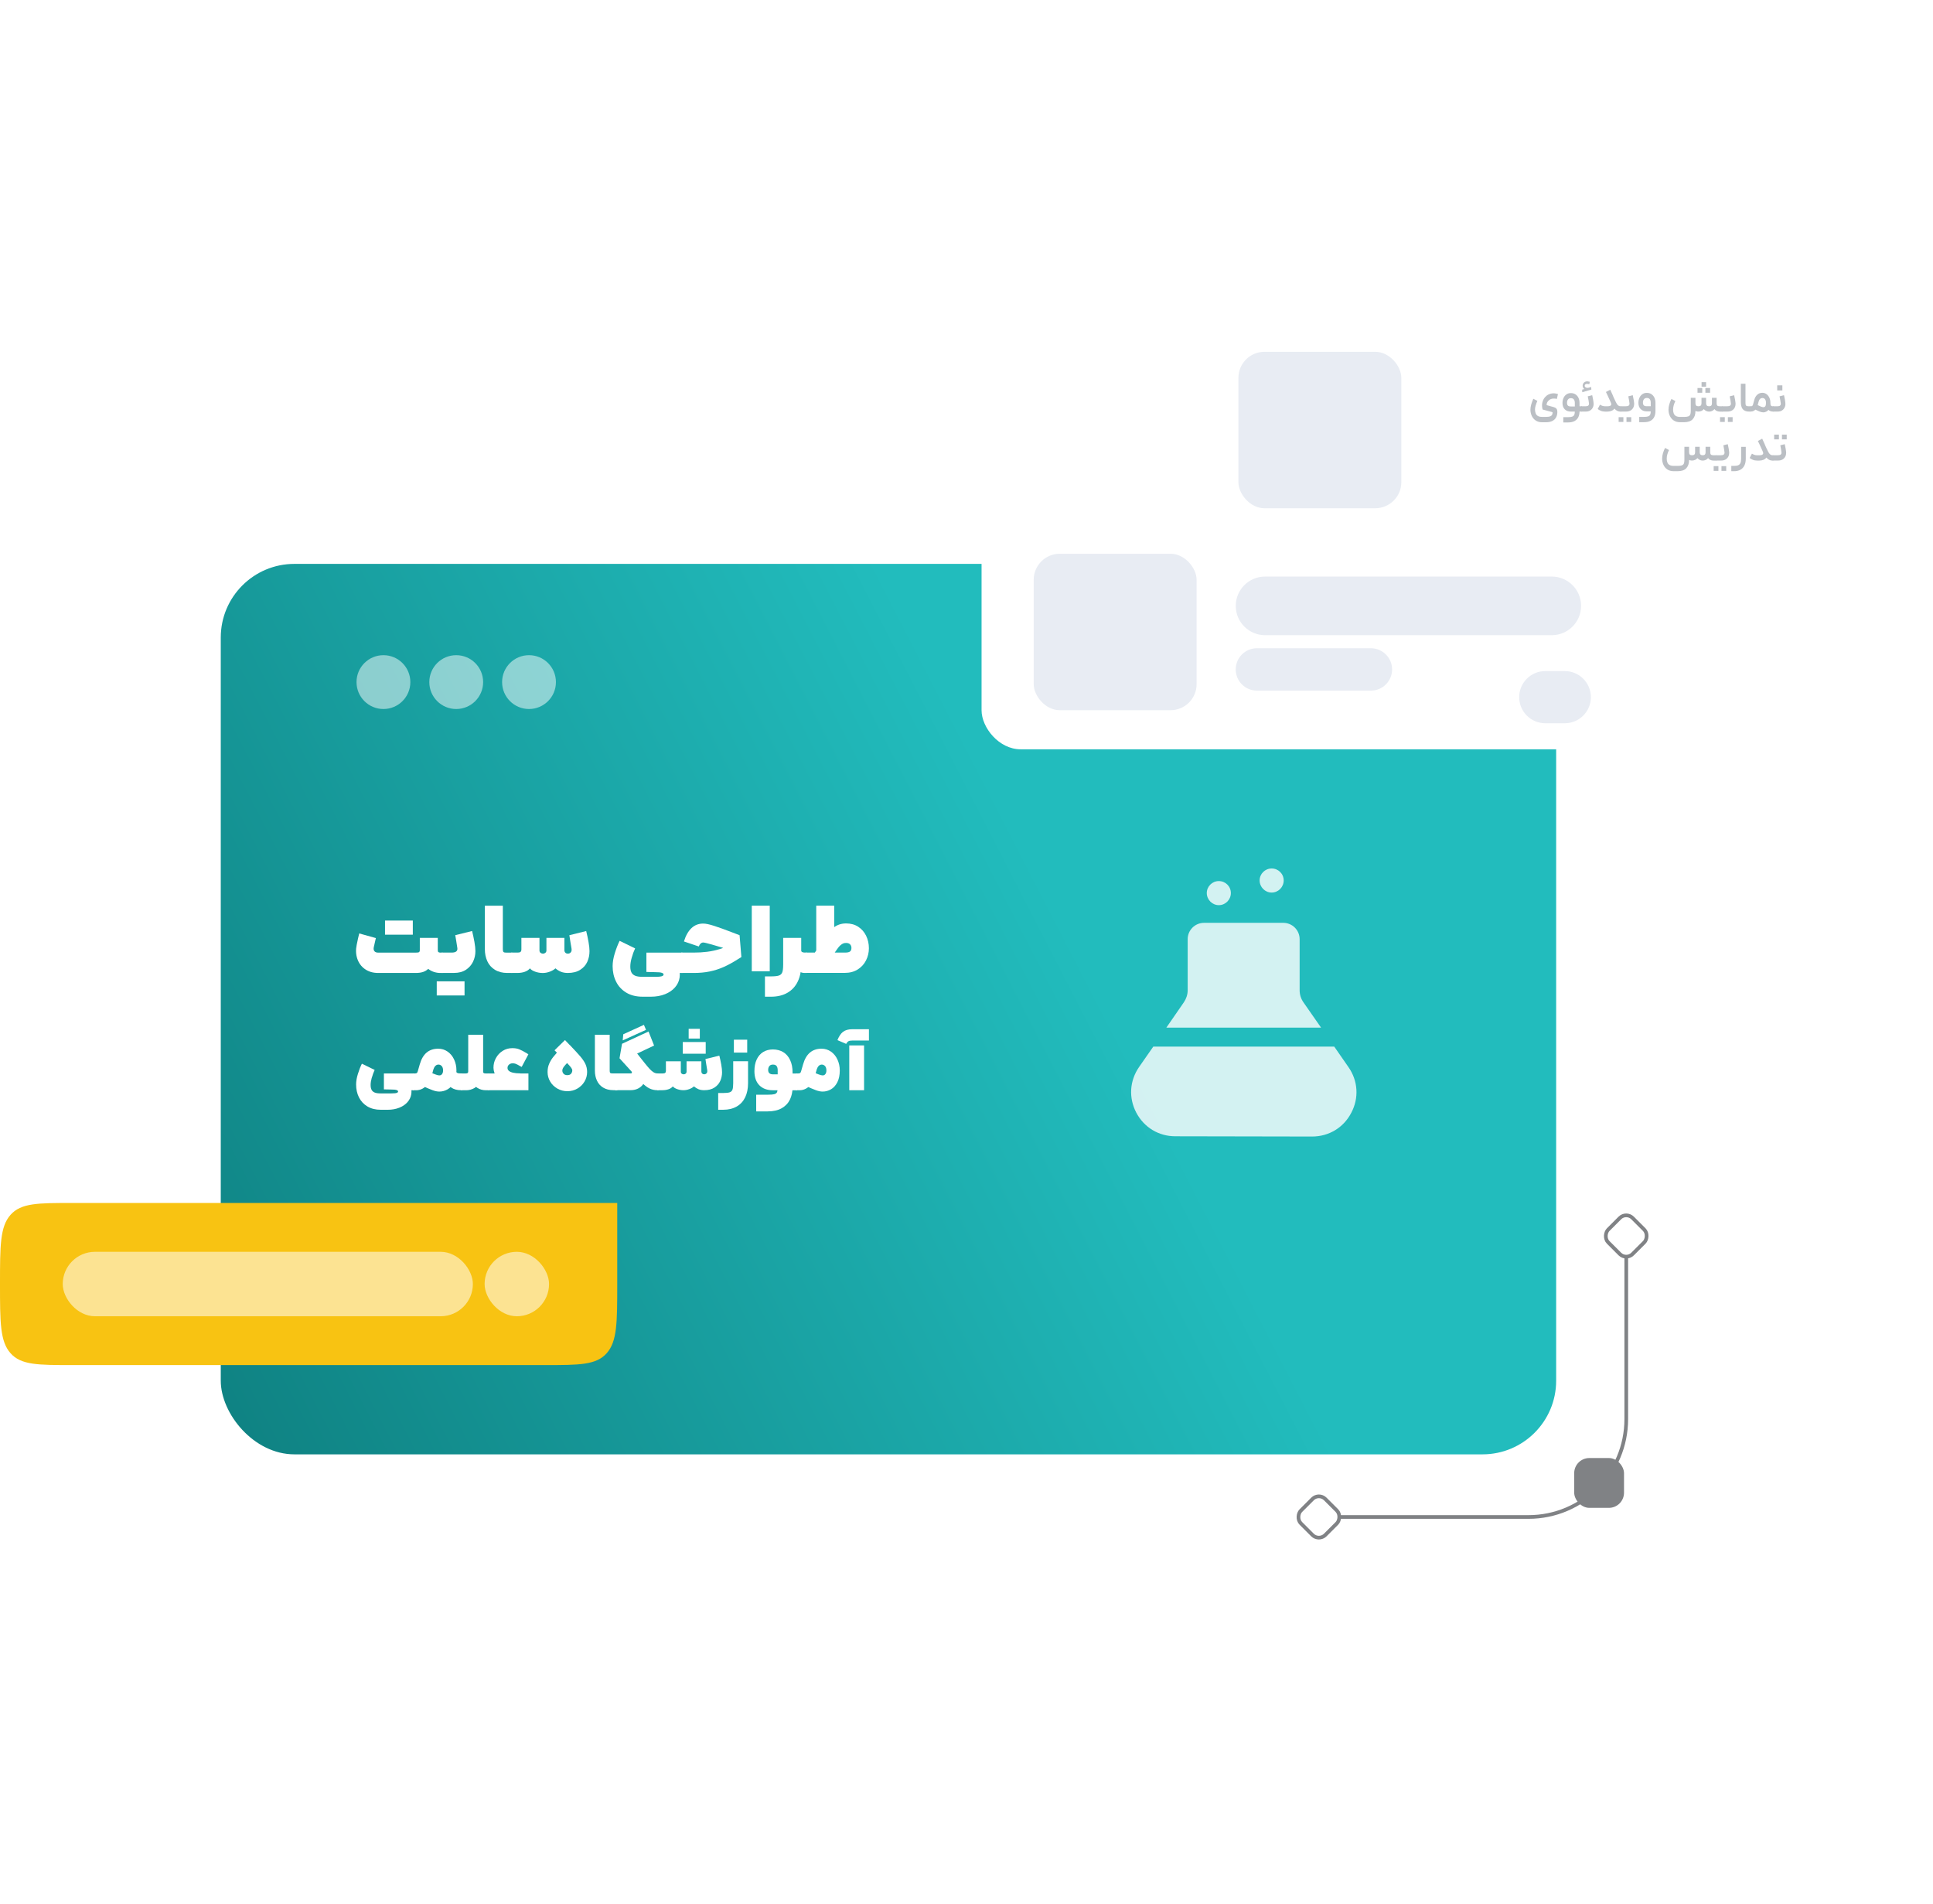 <?xml version="1.0" encoding="UTF-8"?>
<svg id="Layer_1" data-name="Layer 1" xmlns="http://www.w3.org/2000/svg" width="525" height="517" xmlns:xlink="http://www.w3.org/1999/xlink" viewBox="0 0 525 517">
  <defs>
    <style>
      .cls-1 {
        fill-rule: evenodd;
      }

      .cls-1, .cls-2, .cls-3, .cls-4, .cls-5, .cls-6, .cls-7, .cls-8, .cls-9, .cls-10 {
        stroke-width: 0px;
      }

      .cls-1, .cls-3, .cls-4, .cls-9, .cls-10 {
        fill: #fff;
      }

      .cls-2 {
        fill: url(#linear-gradient);
      }

      .cls-3 {
        opacity: .54;
      }

      .cls-11 {
        filter: url(#drop-shadow-4);
      }

      .cls-12 {
        opacity: .8;
      }

      .cls-4 {
        filter: url(#drop-shadow-3);
      }

      .cls-13 {
        fill: none;
        stroke: #808285;
        stroke-miterlimit: 10;
      }

      .cls-5 {
        fill: #e8ecf3;
      }

      .cls-6 {
        fill: #f8c312;
      }

      .cls-7 {
        fill: #808285;
      }

      .cls-8 {
        fill: #bbbfc4;
      }

      .cls-10 {
        opacity: .5;
      }
    </style>
    <linearGradient id="linear-gradient" x1="-240.66" y1="522.23" x2="288.67" y2="249.63" gradientUnits="userSpaceOnUse">
      <stop offset=".23" stop-color="#015858"/>
      <stop offset="1" stop-color="#22bcbd"/>
    </linearGradient>
    <filter id="drop-shadow-3" filterUnits="userSpaceOnUse">
      <feOffset dx="9" dy="9"/>
      <feGaussianBlur result="blur" stdDeviation="5"/>
      <feFlood flood-color="#3f3f3f" flood-opacity=".1"/>
      <feComposite in2="blur" operator="in"/>
      <feComposite in="SourceGraphic"/>
    </filter>
    <filter id="drop-shadow-4" filterUnits="userSpaceOnUse">
      <feOffset dx="9" dy="9"/>
      <feGaussianBlur result="blur-2" stdDeviation="5"/>
      <feFlood flood-color="#3f3f3f" flood-opacity=".1"/>
      <feComposite in2="blur-2" operator="in"/>
      <feComposite in="SourceGraphic"/>
    </filter>
  </defs>
  <rect class="cls-2" x="59.96" y="153.12" width="362.69" height="241.8" rx="20" ry="20"/>
  <rect class="cls-4" x="322.19" y="84.91" width="179.64" height="63.72" rx="10.62" ry="10.62"/>
  <rect class="cls-5" x="336.35" y="95.53" width="44.25" height="42.48" rx="7.08" ry="7.08"/>
  <g class="cls-11">
    <rect class="cls-9" x="257.59" y="130.75" width="179.64" height="63.72" rx="10.62" ry="10.62"/>
    <path class="cls-5" d="M412.46,147.56h-77.87c-4.4,0-7.96,3.57-7.96,7.96h0c0,4.4,3.57,7.96,7.96,7.96h77.87c4.4,0,7.96-3.57,7.96-7.96h0c0-4.4-3.57-7.96-7.96-7.96Z"/>
    <path class="cls-5" d="M363.34,167.03h-30.97c-3.18,0-5.75,2.58-5.75,5.75h0c0,3.18,2.58,5.75,5.75,5.75h30.97c3.18,0,5.75-2.58,5.75-5.75h0c0-3.18-2.58-5.75-5.75-5.75Z"/>
    <rect class="cls-5" x="271.75" y="141.37" width="44.25" height="42.48" rx="7.08" ry="7.08"/>
    <path class="cls-5" d="M416,173.23h-5.31c-3.91,0-7.08,3.17-7.08,7.08h0c0,3.91,3.17,7.08,7.08,7.08h5.31c3.91,0,7.08-3.17,7.08-7.08h0c0-3.91-3.17-7.08-7.08-7.08Z"/>
  </g>
  <circle class="cls-10" cx="104.14" cy="185.22" r="7.31"/>
  <circle class="cls-10" cx="123.91" cy="185.22" r="7.31"/>
  <circle class="cls-10" cx="143.68" cy="185.22" r="7.31"/>
  <path class="cls-6" d="M0,348.67c0,10.38,0,15.57,2.86,18.79h0c2.86,3.22,7.46,3.22,16.67,3.22h128.58c9.21,0,13.81,0,16.67-3.22,2.86-3.22,2.86-8.41,2.86-18.79v-22.01H19.53c-9.21,0-13.81,0-16.67,3.22h0c-2.86,3.22-2.86,8.41-2.86,18.79Z"/>
  <g>
    <rect class="cls-3" x="131.62" y="339.92" width="17.5" height="17.5" rx="8.75" ry="8.75"/>
    <rect class="cls-3" x="17.04" y="339.92" width="111.39" height="17.5" rx="8.75" ry="8.75"/>
  </g>
  <g>
    <path class="cls-13" d="M363.97,411.93h51.15c14.67,0,26.57-11.89,26.57-26.57v-44.01"/>
    <rect class="cls-7" x="427.55" y="395.92" width="13.53" height="13.53" rx="4.11" ry="4.11"/>
    <rect class="cls-13" x="437" y="330.95" width="9.37" height="9.37" rx="2.45" ry="2.45" transform="translate(366.69 -214.02) rotate(45)"/>
    <rect class="cls-13" x="353.52" y="407.25" width="9.37" height="9.37" rx="2.45" ry="2.45" transform="translate(396.2 -132.64) rotate(45)"/>
  </g>
  <g>
    <path class="cls-9" d="M99.13,263.16c-.99-.69-1.68-1.63-2.08-2.8-.4-1.17-.46-2.44-.17-3.81.26-1.3.49-2.33.69-3.08l4.52,1.26-.15.62c-.21.89-.35,1.54-.44,1.95-.07.43,0,.77.21,1.01.21.25.55.37,1.03.37h10.15c.46,0,.77-.04.91-.13s.22-.27.22-.54v-3.34h4.88v3.34c0,.27.06.45.19.54s.34.13.63.13h.49l.23,2.9-.23,2.62h-.64c-.56,0-1.13-.09-1.7-.27s-1.09-.46-1.57-.84c-.39.38-.86.66-1.4.84s-1.2.27-1.99.27h-10.22c-1.39,0-2.57-.35-3.56-1.04ZM105.85,249.97h2.57v3.83h-3.85v-3.83h1.28ZM110.23,249.97h1.89v3.83h-3.83v-3.83h1.94Z"/>
    <path class="cls-9" d="M119.9,266.48h2.57v3.83h-3.85v-3.83h1.28ZM119.93,258.67h2.72c.58,0,1-.1,1.26-.31s.36-.5.31-.9c-.09-.57-.17-1.12-.26-1.66s-.19-1.16-.31-1.86l4.57-1.13c.24.96.45,1.94.63,2.94.18,1,.27,1.84.27,2.53,0,1.01-.21,1.96-.64,2.86s-1.07,1.63-1.94,2.2c-.86.57-1.93.85-3.2.85h-3.42v-5.52ZM124.28,266.48h1.89v3.83h-3.83v-3.83h1.94Z"/>
    <path class="cls-9" d="M134.41,263.34c-.92-.57-1.61-1.35-2.05-2.32-.45-.98-.67-2.06-.67-3.26v-11.82h4.88v11.74c0,.31.03.53.08.67.05.14.15.23.3.27.15.04.39.06.73.06h1.44l.18,2.72-.18,2.8h-1.31c-1.34,0-2.47-.29-3.39-.86Z"/>
    <path class="cls-9" d="M138.86,258.67h1.75c.34,0,.6-.06.76-.19.16-.13.24-.36.24-.68v-3.13h4.91v3.42c0,.27.09.49.28.64.19.15.42.23.69.23.24,0,.45-.08.64-.24.19-.16.28-.37.28-.63v-3.42h4.88v3.34c0,.29.09.52.26.69.17.17.39.26.67.26.33,0,.59-.11.8-.35.21-.23.27-.57.21-1.01-.14-.82-.24-1.43-.31-1.84s-.16-1.01-.28-1.81l4.57-1.13c.24.96.45,1.94.63,2.94.18,1,.27,1.84.27,2.53,0,1.03-.2,1.99-.6,2.88s-1.04,1.62-1.93,2.18c-.88.57-2.01.85-3.38.85-.7,0-1.32-.11-1.86-.33-.54-.22-1.03-.53-1.48-.92-.38.36-.89.66-1.53.9-.64.24-1.28.36-1.91.36-.72,0-1.41-.12-2.08-.36s-1.14-.54-1.41-.9c-.31.39-.76.7-1.36.92-.6.22-1.29.33-2.08.33h-1.62v-5.52Z"/>
    <path class="cls-9" d="M171.58,260.03c-.26.91-.39,1.71-.39,2.42s.11,1.23.32,1.63c.21.4.56.7,1.04.89.48.19,1.14.28,1.98.28h3.44c.53,0,.96-.02,1.28-.06s.57-.11.72-.19c.15-.09.24-.21.26-.36,0-.17-.1-.31-.31-.41-.21-.1-.48-.17-.82-.2-.51-.03-.96-.05-1.32-.05s-.82,0-1.35-.03c-.29,0-.58,0-.87-.03v-5.24h9.79l.26,2.72-.26,2.8h-.72c.02.2.02.42,0,.64-.02.22-.03.43-.05.62-.15.99-.57,1.88-1.25,2.66-.68.78-1.58,1.4-2.71,1.85-1.13.45-2.41.68-3.83.68h-2.26c-1.73,0-3.21-.37-4.43-1.1-1.22-.74-2.15-1.73-2.77-2.99-.63-1.26-.94-2.67-.94-4.22,0-1.06.2-2.23.59-3.49.39-1.27.83-2.39,1.31-3.37l4.21,2.05c-.36.77-.67,1.61-.92,2.52Z"/>
    <path class="cls-9" d="M185.01,258.67h3.36c1.28,0,2.51-.07,3.69-.22,1.17-.15,2.31-.39,3.4-.73,1.1-.34,2.12-.77,3.08-1.28l.44-.23-.15,1.85-1.36-.36c-1.46-.45-2.83-.85-4.14-1.22-1.3-.37-2.08-.55-2.34-.55s-.49.1-.69.28c-.21.19-.38.45-.51.8l-4.03-1.36c.48-1.58,1.16-2.78,2.03-3.61.87-.83,1.94-1.25,3.19-1.25.7,0,1.7.21,3,.63,1.3.42,2.97,1.02,5.01,1.81.63.24,1.26.48,1.88.72l.49,5.93-.87.54c-1.42.91-2.74,1.63-3.96,2.17s-2.48.94-3.79,1.21c-1.31.27-2.76.4-4.35.4h-3.36v-5.52Z"/>
    <path class="cls-9" d="M204.18,245.93h4.88v17.83h-4.88v-17.83Z"/>
    <path class="cls-9" d="M217.61,254.67v7.22c0,1.78-.31,3.33-.94,4.64-.63,1.31-1.55,2.32-2.79,3.04-1.23.72-2.73,1.08-4.5,1.08h-1.62v-5.52h1.62c.99,0,1.72-.08,2.17-.23.45-.15.76-.45.92-.89.16-.44.24-1.14.24-2.12v-7.22h4.88ZM217.88,258.53c.18.09.44.14.78.14h.44l.2,2.83-.2,2.7h-.57c-.55,0-1.04-.14-1.48-.42-.44-.28-.79-.75-1.07-1.41s-.44-1.53-.49-2.61l2.11-1.75c0,.26.09.43.27.53Z"/>
    <path class="cls-9" d="M218.84,258.67h10.69c.6,0,1.04-.09,1.31-.28.27-.19.41-.51.41-.98,0-.39-.12-.72-.37-.98-.25-.26-.62-.38-1.12-.38-.33,0-.61.06-.86.19-.25.13-.49.3-.72.51-.23.21-.47.49-.71.84l-3.6,5.09-3.52-2.52,3.21-4.96c1.01-1.54,1.99-2.67,2.93-3.38.94-.71,2.05-1.07,3.31-1.07s2.37.3,3.3.91c.93.61,1.65,1.43,2.14,2.45.5,1.03.75,2.16.75,3.39,0,1.16-.26,2.26-.78,3.29s-1.28,1.85-2.27,2.47c-.99.62-2.17.92-3.52.92h-10.58v-5.52ZM221.69,245.93h4.88v11.2l-4.88,2v-13.2Z"/>
    <path class="cls-9" d="M100.98,292.61c-.21.75-.32,1.41-.32,1.99s.09,1.01.27,1.35c.18.33.46.57.86.73.4.16.94.23,1.63.23h2.84c.44,0,.79-.02,1.06-.05.27-.04.47-.09.59-.16.13-.07.2-.17.21-.3,0-.14-.08-.26-.25-.34s-.4-.14-.68-.17c-.42-.03-.79-.04-1.09-.04s-.67,0-1.11-.02c-.24,0-.48,0-.72-.02v-4.32h8.07l.21,2.24-.21,2.31h-.59c.01.17.01.35,0,.53-.01.18-.03.35-.04.51-.13.82-.47,1.55-1.03,2.19-.56.64-1.3,1.15-2.23,1.52-.93.37-1.98.56-3.16.56h-1.86c-1.43,0-2.64-.3-3.65-.91-1.01-.61-1.77-1.43-2.29-2.47-.52-1.04-.77-2.2-.77-3.48,0-.88.16-1.84.49-2.88.32-1.04.68-1.97,1.08-2.77l3.47,1.69c-.3.64-.55,1.33-.76,2.08Z"/>
    <path class="cls-9" d="M112.13,291.49h.57c.24,0,.41-.04.52-.13s.19-.25.26-.51l.53-1.84c.41-1.43,1.03-2.49,1.86-3.19.83-.7,1.88-1.05,3.14-1.05.95,0,1.8.26,2.55.78.76.52,1.35,1.24,1.77,2.14.42.91.64,1.9.64,2.99,0,1.27-.22,2.34-.66,3.2-.44.86-1.01,1.5-1.72,1.91-.71.41-1.46.62-2.27.62-.54,0-1.14-.12-1.8-.36-.66-.24-1.69-.68-3.09-1.31l-.49-.21,1.8-3.81c.11.04.18.07.21.08,1.07.47,1.84.79,2.31.96.47.18.82.26,1.06.26.31,0,.56-.12.74-.36.18-.24.28-.56.28-.97,0-.51-.11-.9-.34-1.17-.23-.27-.51-.42-.85-.44-.34-.01-.63.09-.87.33-.24.23-.42.54-.55.92l-.68,2.44c-.18.64-.48,1.2-.89,1.69-.41.49-.89.88-1.43,1.17-.54.28-1.11.42-1.68.42h-.93v-4.55ZM125.7,293.73l-.21,2.31h-.3c-1.02,0-1.88-.23-2.58-.69-.71-.46-1.23-1.09-1.58-1.9-.35-.8-.52-1.73-.52-2.77h3.37c0,.21.03.37.11.49.07.11.2.19.38.24.18.05.46.07.83.07h.3l.21,2.24Z"/>
    <path class="cls-9" d="M125.28,291.49h1.21c.24,0,.41-.04.52-.12s.16-.22.16-.43v-9.96h4.05v9.96c0,1.09-.22,2.01-.67,2.78-.44.76-1.02,1.34-1.72,1.74-.7.39-1.43.59-2.19.59h-1.36v-4.55ZM129.68,295.42c-.67-.42-1.19-1-1.56-1.76-.37-.76-.55-1.64-.55-2.66l3.64-.06c0,.21.05.36.15.43.1.08.28.12.53.12h.89l.19,2.29-.19,2.27h-.78c-.88,0-1.65-.21-2.32-.63Z"/>
    <path class="cls-9" d="M143.52,296.04h-10.91v-4.55h10.91v4.55ZM137.47,294.8c-1.08-.56-1.92-1.27-2.51-2.15s-.9-1.77-.93-2.67c-.01-.95.2-1.83.66-2.66.45-.83,1.07-1.48,1.85-1.97.78-.49,1.65-.73,2.59-.73.73,0,1.36.1,1.86.3.51.2,1.21.56,2.1,1.1l.42.27-1.82,3.43c-.06-.04-.16-.09-.3-.15-.59-.35-1.04-.59-1.33-.7s-.62-.16-.97-.13c-.35.03-.65.16-.89.39-.24.23-.36.52-.36.86,0,.31.12.57.37.79s.63.39,1.14.51c.51.12,1.16.18,1.94.18v4.15c-1.47,0-2.74-.28-3.82-.84Z"/>
    <path class="cls-9" d="M154.75,283.76c1.34,1.4,2.31,2.45,2.9,3.15s1.04,1.37,1.35,2.02c.3.65.46,1.37.46,2.16,0,.95-.24,1.82-.72,2.62-.48.8-1.13,1.43-1.95,1.9-.82.47-1.72.7-2.69.7s-1.87-.23-2.7-.7c-.83-.47-1.48-1.1-1.96-1.9-.48-.8-.72-1.67-.72-2.62,0-.8.14-1.55.43-2.22.29-.68.66-1.29,1.11-1.85.45-.56,1.07-1.27,1.86-2.13l.38-.38,2.86,2.69-.61.66c-.49.54-.89.97-1.18,1.29s-.5.6-.64.84c-.13.23-.2.46-.2.67-.01.33.09.62.32.89s.57.4,1.04.4.79-.13,1.01-.39c.22-.26.33-.56.33-.9,0-.2-.09-.43-.28-.7-.18-.27-.51-.65-.99-1.15-.47-.5-1.18-1.22-2.11-2.17-.31-.32-.55-.56-.71-.72-.16-.16-.41-.4-.73-.72l2.84-2.78,1.29,1.36Z"/>
    <path class="cls-9" d="M163.81,295.33c-.76-.47-1.33-1.11-1.69-1.92-.37-.81-.55-1.7-.55-2.69v-9.74h4.02v9.68c0,.25.02.44.06.55.04.11.12.19.24.22.12.04.32.05.6.05h1.19l.15,2.24-.15,2.31h-1.08c-1.1,0-2.03-.24-2.8-.71Z"/>
    <path class="cls-9" d="M177.67,283.9l-4.62,2.18,1.46,1.86c.79,1.03,1.18,2.19,1.16,3.48-.01,1.29-.42,2.38-1.21,3.27-.79.89-1.86,1.34-3.2,1.34h-4.22v-4.55h4.28c.1,0,.18-.02.23-.07.06-.05.08-.12.08-.21s-.04-.18-.13-.27l-3.24-3.56.68-3.94,7.2-3.33,1.5,3.79ZM169.28,280.85l5.61-2.56.57,1.36-6.33,2.86.15-1.65ZM178.81,296.04h-.25c-.81,0-1.54-.17-2.2-.5-.66-.33-1.32-.84-1.97-1.53-.65-.68-1.52-1.7-2.63-3.06l-.38-.51,3.14-2.5.4.51c.66.83,1.18,1.45,1.55,1.84.37.39.72.69,1.05.89.33.2.68.3,1.05.3h.25v4.55Z"/>
    <path class="cls-9" d="M178.6,291.49h1.44c.28,0,.49-.05.62-.16.13-.11.2-.29.2-.56v-2.58h4.05v2.82c0,.23.08.4.23.53s.35.19.57.19c.2,0,.37-.07.53-.2.16-.13.23-.31.23-.52v-2.82h4.02v2.75c0,.24.07.43.21.57s.32.21.55.21c.27,0,.49-.09.66-.29.17-.19.23-.47.17-.84-.11-.68-.2-1.18-.25-1.52-.06-.33-.13-.83-.23-1.49l3.77-.93c.2.79.37,1.6.52,2.43s.22,1.52.22,2.09c0,.85-.17,1.64-.5,2.37-.33.73-.86,1.33-1.59,1.8-.73.47-1.66.7-2.79.7-.58,0-1.09-.09-1.54-.28-.44-.18-.85-.44-1.22-.76-.31.3-.73.54-1.26.74-.53.2-1.06.3-1.58.3-.59,0-1.16-.1-1.72-.3-.55-.2-.94-.44-1.17-.74-.25.32-.63.58-1.12.76-.49.18-1.07.28-1.72.28h-1.33v-4.55ZM186.49,282.96c.3,0,.66-.01,1.07-.01h1.04v3.18h-3.16v-3.18c.39.01.74.02,1.05.01ZM188.56,279.37h1.51v2.65h-3.03v-2.65h1.51ZM190.11,282.95h1.56v3.18h-3.16v-3.18h1.6Z"/>
    <path class="cls-9" d="M203.17,288.18v5.95c0,1.47-.26,2.74-.77,3.82-.52,1.08-1.28,1.92-2.3,2.51s-2.25.89-3.71.89h-1.33v-4.55h1.33c.82,0,1.42-.06,1.79-.19.37-.13.63-.37.76-.73.13-.36.2-.94.2-1.75v-5.95h4.02ZM201.14,282.32h1.8v3.5h-3.62v-3.5h1.82Z"/>
    <path class="cls-9" d="M210.32,297.11c.36-.09.6-.27.72-.54.12-.27.18-.71.18-1.33v-4.66c0-.48-.1-.85-.3-1.11-.2-.26-.53-.39-1-.39-.42,0-.75.13-.96.4s-.33.61-.33,1.04c0,.4.11.7.32.9s.54.31.97.31h2.61l1.12-.23h2.82l.23,2.35-.23,2.2h-6.55c-1.58,0-2.81-.46-3.7-1.37-.88-.91-1.32-2.18-1.32-3.82,0-1.21.2-2.26.61-3.15.41-.88.99-1.56,1.74-2.03.75-.47,1.64-.71,2.67-.71s2.01.24,2.81.73c.8.49,1.42,1.2,1.86,2.14.45.94.67,2.07.67,3.4v4c0,1.24-.24,2.36-.72,3.35-.48.99-1.23,1.77-2.23,2.34-1.01.57-2.28.86-3.82.86h-3.11v-4.53h3.11c.86,0,1.47-.05,1.83-.14Z"/>
    <path class="cls-9" d="M216.24,291.49h.57c.24,0,.41-.04.52-.13s.19-.25.26-.51l.53-1.84c.41-1.43,1.03-2.49,1.86-3.19.83-.7,1.88-1.05,3.14-1.05.95,0,1.8.26,2.55.78.76.52,1.35,1.24,1.77,2.14.42.91.64,1.9.64,2.99,0,1.27-.22,2.34-.66,3.2-.44.86-1.01,1.5-1.72,1.91-.71.41-1.46.62-2.27.62-.54,0-1.14-.12-1.8-.36-.66-.24-1.69-.68-3.09-1.31l-.49-.21,1.8-3.81c.11.04.18.07.21.08,1.07.47,1.84.79,2.31.96s.82.26,1.06.26c.31,0,.56-.12.74-.36.18-.24.28-.56.28-.97,0-.51-.11-.9-.34-1.17-.23-.27-.51-.42-.85-.44-.34-.01-.63.09-.87.33-.24.23-.42.54-.55.92l-.68,2.44c-.17.64-.46,1.2-.87,1.69-.41.49-.89.88-1.44,1.17s-1.12.42-1.69.42h-.93v-4.55Z"/>
    <path class="cls-9" d="M228.95,280.2c.61-.48,1.45-.72,2.54-.72h4.51v3.07h-4.51c-.47,0-.82.06-1.05.19-.23.13-.44.37-.62.72l-2.37-1.02c.4-1.02.9-1.77,1.5-2.25ZM230.66,283.88h4.02v12.16h-4.02v-12.16Z"/>
  </g>
  <g>
    <path class="cls-8" d="M453.3,122.2c-.2.4-.35.8-.46,1.19-.11.39-.16.77-.16,1.16,0,.41.06.76.19,1.06.13.29.33.52.61.67.28.15.65.23,1.11.23h1.07c.5,0,.87-.05,1.13-.14.26-.1.44-.26.54-.48.1-.23.15-.54.15-.96v-3.6h1.27v3.6c0,.93-.25,1.67-.75,2.21-.5.54-1.28.81-2.34.81h-1.07c-.68,0-1.25-.15-1.72-.46-.47-.31-.83-.72-1.07-1.24s-.37-1.09-.37-1.7c0-.49.08-.99.23-1.5.15-.51.34-.98.57-1.42l1.06.57ZM460.38,124.88c-.26.12-.54.18-.84.18-.36,0-.68-.09-.96-.28-.28-.19-.51-.45-.68-.79-.17-.34-.25-.73-.25-1.18h1.1c0,.28.07.49.2.62s.34.19.61.19.48-.06.62-.19c.14-.13.21-.34.21-.62v-1.48s1.25,0,1.25,0v1.48c0,.28.07.49.22.62.14.13.34.19.6.19s.45-.06.58-.19.19-.34.19-.62v-1.48h1.27v1.49c0,.29.06.5.19.62.13.12.35.18.65.18h.79l.07.77-.07.68h-.76c-.31,0-.6-.06-.85-.18-.26-.12-.46-.29-.61-.51-.14.21-.35.37-.62.5-.28.13-.55.19-.82.19-.3,0-.57-.06-.81-.18s-.46-.29-.65-.5c-.15.21-.36.38-.62.5Z"/>
    <path class="cls-8" d="M465.87,126.57h.85v1.29h-1.29v-1.29h.44ZM466.01,123.62h1.35c.37,0,.64-.06.8-.19s.23-.31.22-.55c-.02-.21-.06-.51-.12-.89-.06-.38-.13-.73-.2-1.07l1.2-.31c.09.37.18.78.25,1.23.08.45.12.81.14,1.09,0,.37-.07.71-.23,1.04-.16.32-.41.59-.74.79-.34.2-.75.3-1.24.3h-1.43v-1.44ZM468.2,126.57h.64v1.29h-1.29v-1.29h.66Z"/>
    <path class="cls-8" d="M474.15,121.33v3.23c0,.72-.12,1.33-.37,1.84s-.61.89-1.09,1.16c-.48.26-1.06.39-1.75.39h-.72v-1.44h.72c.5,0,.88-.06,1.16-.18.27-.12.48-.32.6-.6s.19-.67.19-1.16v-3.23h1.26Z"/>
    <path class="cls-8" d="M479.31,120.7c.17.35.33.71.48,1.07.2.43.32.84.36,1.25.04.4-.06.77-.3,1.1-.25.36-.55.61-.9.74-.35.14-.73.21-1.13.21h-.58c-.44,0-.84-.07-1.19-.22-.35-.15-.63-.31-.85-.49l.62-1.17.05.02c.18.11.38.21.6.29s.48.12.77.12h.58c.26,0,.47-.02.63-.07.16-.05.28-.12.36-.23.07-.11.09-.22.07-.35-.02-.13-.09-.33-.22-.61l-.79-1.72c-.16-.33-.31-.63-.43-.9l1.17-.62c.08.2.32.73.72,1.58ZM480.36,122.88c.15.26.31.44.48.56.16.12.35.18.57.18h.19l.07.76-.07.69h-.19c-.4,0-.77-.11-1.09-.32-.32-.21-.61-.51-.87-.89-.26-.38-.52-.88-.79-1.49l1.16-.58c.21.48.4.85.55,1.1Z"/>
    <path class="cls-8" d="M481.48,123.62h1.35c.37,0,.64-.06.8-.19s.23-.31.22-.55c-.02-.21-.06-.51-.12-.89-.06-.38-.13-.73-.2-1.07l1.2-.31c.09.37.18.78.25,1.23.08.45.12.81.14,1.09,0,.37-.07.71-.23,1.04-.16.32-.41.59-.74.79-.34.2-.75.3-1.24.3h-1.43v-1.44ZM482.3,118.02h.85v1.29h-1.29v-1.29h.44ZM484.63,118.02h.64v1.29h-1.29v-1.29h.66Z"/>
    <path class="cls-8" d="M417.07,110.14c-.11.4-.17.78-.17,1.12.02.41.09.76.21,1.05s.33.51.61.66.64.23,1.08.23h1.08c.44,0,.79-.04,1.04-.11.25-.08.43-.19.55-.34s.18-.36.21-.63c0-.08,0-.13-.02-.16-.02-.03-.07-.06-.15-.08l-2.54-.68c-.18-.65-.21-1.27-.08-1.85.13-.58.37-1.07.71-1.47.3-.34.63-.6,1.01-.78s.77-.28,1.19-.3c.22,0,.46,0,.7.05.25.04.46.09.64.15l-.3,1.33c-.29-.09-.62-.13-1-.1-.26.02-.5.07-.71.17-.21.1-.4.23-.56.4-.18.18-.32.37-.4.57s-.12.41-.1.64c.24.07.6.17,1.08.31.2.05.36.1.49.13.13.03.27.07.41.12.25.08.44.18.58.3s.23.28.28.46c.05.19.07.43.06.72-.03.54-.16,1.01-.4,1.4s-.58.69-1.04.9c-.45.21-1,.31-1.64.31h-1.08c-.64,0-1.2-.15-1.67-.45-.47-.3-.84-.71-1.09-1.23-.25-.52-.38-1.08-.39-1.7,0-.44.07-.92.22-1.46.16-.54.35-1.05.57-1.54l1.1.58c-.2.45-.36.88-.47,1.28Z"/>
    <path class="cls-8" d="M427.05,113.11c.26-.1.44-.27.53-.49.1-.23.14-.54.14-.94v-2.27c0-.4-.09-.72-.26-.95-.18-.23-.45-.34-.82-.34-.34,0-.59.12-.77.35-.18.23-.27.54-.27.92,0,.34.08.59.25.75.17.16.43.23.8.23h1.42l.38-.05h1.19l.08.73-.08.71h-2.99c-.69,0-1.25-.2-1.66-.61s-.62-.98-.62-1.72c0-.52.1-.98.29-1.39.19-.41.46-.73.81-.96.34-.23.73-.34,1.17-.34.48,0,.9.11,1.25.34s.62.54.82.94c.19.4.29.87.29,1.41v2.24c0,.59-.1,1.12-.31,1.57-.21.45-.54.81-1,1.07-.46.26-1.06.4-1.8.4h-1.3v-1.44h1.3c.52,0,.91-.05,1.17-.15Z"/>
    <path class="cls-8" d="M429.52,110.32h1.16c.32,0,.55-.06.69-.19s.21-.31.2-.55c-.02-.21-.07-.5-.13-.88s-.13-.74-.21-1.08l1.21-.31c.09.37.18.78.25,1.23.08.45.12.81.13,1.09.02.37-.06.71-.22,1.04s-.4.59-.71.79c-.31.2-.69.3-1.15.3h-1.24v-1.44ZM429.7,105.81l2.46-.72.05.7-2.47.72-.03-.7ZM430.69,105.86c-.24-.08-.45-.22-.6-.41s-.24-.41-.25-.67c0-.22.04-.42.14-.61.1-.18.24-.33.42-.44.18-.11.38-.17.58-.18.09,0,.19,0,.3.02s.23.04.36.07l.13.02-.1.66c-.29-.05-.5-.08-.64-.08-.19,0-.35.05-.46.14-.12.1-.17.22-.17.36,0,.2.1.35.3.47.2.11.44.14.73.08l.03.61c-.27.05-.53.03-.78-.06Z"/>
    <path class="cls-8" d="M438.04,107.4c.17.35.33.71.48,1.07.2.43.32.84.36,1.25.04.4-.06.77-.3,1.1-.25.36-.55.61-.9.74-.35.14-.73.21-1.13.21h-.58c-.44,0-.84-.07-1.19-.22-.35-.15-.63-.31-.85-.49l.62-1.17.05.02c.18.11.38.21.6.29s.48.12.77.12h.58c.26,0,.47-.02.63-.07.16-.05.28-.12.36-.23.07-.11.09-.22.07-.35-.02-.13-.09-.33-.22-.61l-.79-1.72c-.16-.33-.31-.63-.43-.9l1.17-.62c.08.2.32.73.72,1.58ZM439.08,109.58c.15.26.31.44.48.56.16.12.35.18.57.18h.19l.07.76-.07.69h-.19c-.4,0-.77-.11-1.09-.32-.32-.21-.61-.51-.87-.89-.26-.38-.52-.88-.79-1.49l1.16-.58c.21.48.4.85.55,1.1Z"/>
    <path class="cls-8" d="M440.06,113.28h.85v1.29h-1.29v-1.29h.44ZM440.2,110.32h1.35c.37,0,.64-.06.8-.19s.23-.31.22-.55c-.02-.21-.06-.51-.12-.89-.06-.38-.13-.73-.2-1.07l1.2-.31c.09.37.18.78.25,1.23.08.45.12.81.14,1.09,0,.37-.07.71-.23,1.04-.16.32-.41.59-.74.79-.34.2-.75.3-1.24.3h-1.43v-1.44ZM442.4,113.28h.64v1.29h-1.29v-1.29h.66Z"/>
    <path class="cls-8" d="M447.67,113.05c.26-.1.44-.27.53-.49.1-.23.14-.54.14-.94v-2.27c0-.4-.09-.72-.26-.95-.18-.23-.45-.34-.82-.34-.34,0-.59.12-.77.35-.18.23-.27.54-.27.91,0,.35.08.6.25.76.17.16.43.23.8.23h1.65v1.4h-1.65c-.69,0-1.25-.21-1.66-.62s-.62-.98-.62-1.72c0-.51.1-.97.29-1.39s.46-.73.81-.96c.34-.23.73-.34,1.17-.34.48,0,.9.11,1.25.34.35.23.62.54.82.95.19.41.29.88.29,1.4v2.24c0,.59-.1,1.12-.31,1.57s-.54.81-1,1.07-1.06.39-1.8.39h-1.3v-1.44h1.3c.52,0,.91-.05,1.17-.15Z"/>
    <path class="cls-8" d="M455.03,108.9c-.2.4-.35.8-.46,1.19-.11.39-.16.77-.16,1.16,0,.41.06.76.19,1.06.13.29.33.52.61.67.28.15.65.23,1.11.23h1.07c.5,0,.87-.05,1.13-.14.26-.1.44-.26.54-.48.1-.23.15-.54.15-.96v-3.6h1.27v3.6c0,.93-.25,1.67-.75,2.21-.5.54-1.28.81-2.34.81h-1.07c-.68,0-1.25-.15-1.72-.46-.47-.31-.83-.72-1.07-1.24s-.37-1.09-.37-1.7c0-.49.08-.99.23-1.5.15-.51.34-.98.57-1.42l1.06.57ZM462.11,111.58c-.26.12-.54.18-.84.18-.36,0-.68-.09-.96-.28-.28-.19-.51-.45-.68-.79-.17-.34-.25-.73-.25-1.18h1.1c0,.28.07.49.2.62s.34.19.61.19.48-.06.62-.19c.14-.13.21-.34.21-.62v-1.48s1.25,0,1.25,0v1.48c0,.28.07.49.22.62.14.13.34.19.6.19s.45-.06.58-.19.19-.34.19-.62v-1.48h1.27v1.49c0,.29.06.5.19.62.13.12.35.18.65.18h.79l.07.77-.07.68h-.76c-.31,0-.6-.06-.85-.18-.26-.12-.46-.29-.61-.51-.14.21-.35.37-.62.5-.28.13-.55.19-.82.19-.3,0-.57-.06-.81-.18s-.46-.29-.65-.5c-.15.21-.36.38-.62.5ZM461.47,105.36h.86v1.29h-1.29v-1.29h.43ZM462.76,103.77h.61v1.23h-1.23v-1.23h.62ZM463.84,105.36h.62v1.29h-1.28v-1.29h.66Z"/>
    <path class="cls-8" d="M467.6,113.28h.85v1.29h-1.29v-1.29h.44ZM467.74,110.32h1.35c.37,0,.64-.06.8-.19s.23-.31.22-.55c-.02-.21-.06-.51-.12-.89-.06-.38-.13-.73-.2-1.07l1.2-.31c.09.37.18.78.25,1.23.08.45.12.81.14,1.09,0,.37-.07.71-.23,1.04-.16.32-.41.59-.74.79-.34.2-.75.3-1.24.3h-1.43v-1.44ZM469.94,113.28h.64v1.29h-1.29v-1.29h.66Z"/>
    <path class="cls-8" d="M473.74,111.45c-.33-.21-.57-.5-.71-.87s-.22-.82-.22-1.33v-5.05s1.26,0,1.26,0v5.05c0,.33.02.56.06.7.04.14.12.24.25.29.13.05.35.08.65.08h.32l.08.74-.08.7h-.32c-.53,0-.97-.11-1.29-.32Z"/>
    <path class="cls-8" d="M475.24,110.32h.31c.16,0,.28-.04.37-.11.09-.08.15-.2.2-.37l.32-1.17c.16-.63.43-1.13.82-1.48.39-.35.85-.53,1.38-.53.43,0,.81.12,1.14.36s.59.57.78.98c.19.41.28.87.28,1.37,0,.61-.09,1.11-.28,1.5-.19.39-.43.67-.72.84-.29.17-.6.26-.91.26-.29,0-.59-.06-.91-.18-.32-.12-.81-.34-1.47-.66l-.3-.15.57-1.25c.06.03.12.06.18.09.61.3,1.04.5,1.29.6.25.1.47.15.67.15.21,0,.38-.09.5-.27.12-.18.18-.49.18-.92,0-.41-.09-.73-.26-.96-.17-.23-.41-.34-.7-.35-.24,0-.46.07-.64.24-.18.17-.32.42-.41.77l-.34,1.28c-.07.26-.19.5-.37.71-.18.21-.38.38-.62.5s-.49.18-.74.18h-.32v-1.44ZM481.8,111.02l-.08.74h-.15c-.43,0-.78-.1-1.06-.29-.28-.2-.49-.47-.62-.82-.13-.35-.2-.77-.2-1.26h1.15c0,.26.02.47.07.6.05.13.12.22.22.26.1.05.24.07.44.07h.15l.08.7Z"/>
    <path class="cls-8" d="M481.61,110.32h1.16c.32,0,.55-.06.69-.19s.21-.31.2-.55c-.02-.21-.07-.5-.13-.88s-.13-.74-.21-1.08l1.21-.31c.09.37.18.78.25,1.23.08.45.12.81.13,1.09.02.37-.06.71-.22,1.04s-.4.59-.71.79c-.31.2-.69.3-1.15.3h-1.24v-1.44ZM483.4,104.63h.69v1.39h-1.4v-1.39h.71Z"/>
  </g>
  <g class="cls-12">
    <path class="cls-1" d="M358.81,279.05h-42.03l4.76-6.89c.65-.96,1.03-2.09,1.03-3.25v-13.87c0-2.47,1.99-4.45,4.45-4.45h21.51c2.47,0,4.45,1.99,4.45,4.45v13.84c0,1.2.34,2.3,1.03,3.29l4.8,6.89Z"/>
    <path class="cls-1" d="M367,302.18c-2.09,4.04-6.1,6.44-10.65,6.44l-37.13-.07c-4.52,0-8.5-2.4-10.62-6.44-2.09-4.01-1.82-8.63.79-12.4l3.84-5.51h49.15l3.87,5.58c2.6,3.73,2.88,8.39.75,12.4Z"/>
    <path class="cls-1" d="M331.03,245.79c1.8,0,3.27-1.48,3.27-3.29s-1.47-3.25-3.27-3.25-3.27,1.46-3.27,3.25,1.47,3.29,3.27,3.29Z"/>
    <path class="cls-1" d="M345.38,242.37c1.8,0,3.27-1.48,3.27-3.29s-1.47-3.25-3.27-3.25-3.27,1.46-3.27,3.25,1.47,3.29,3.27,3.29Z"/>
  </g>
</svg>